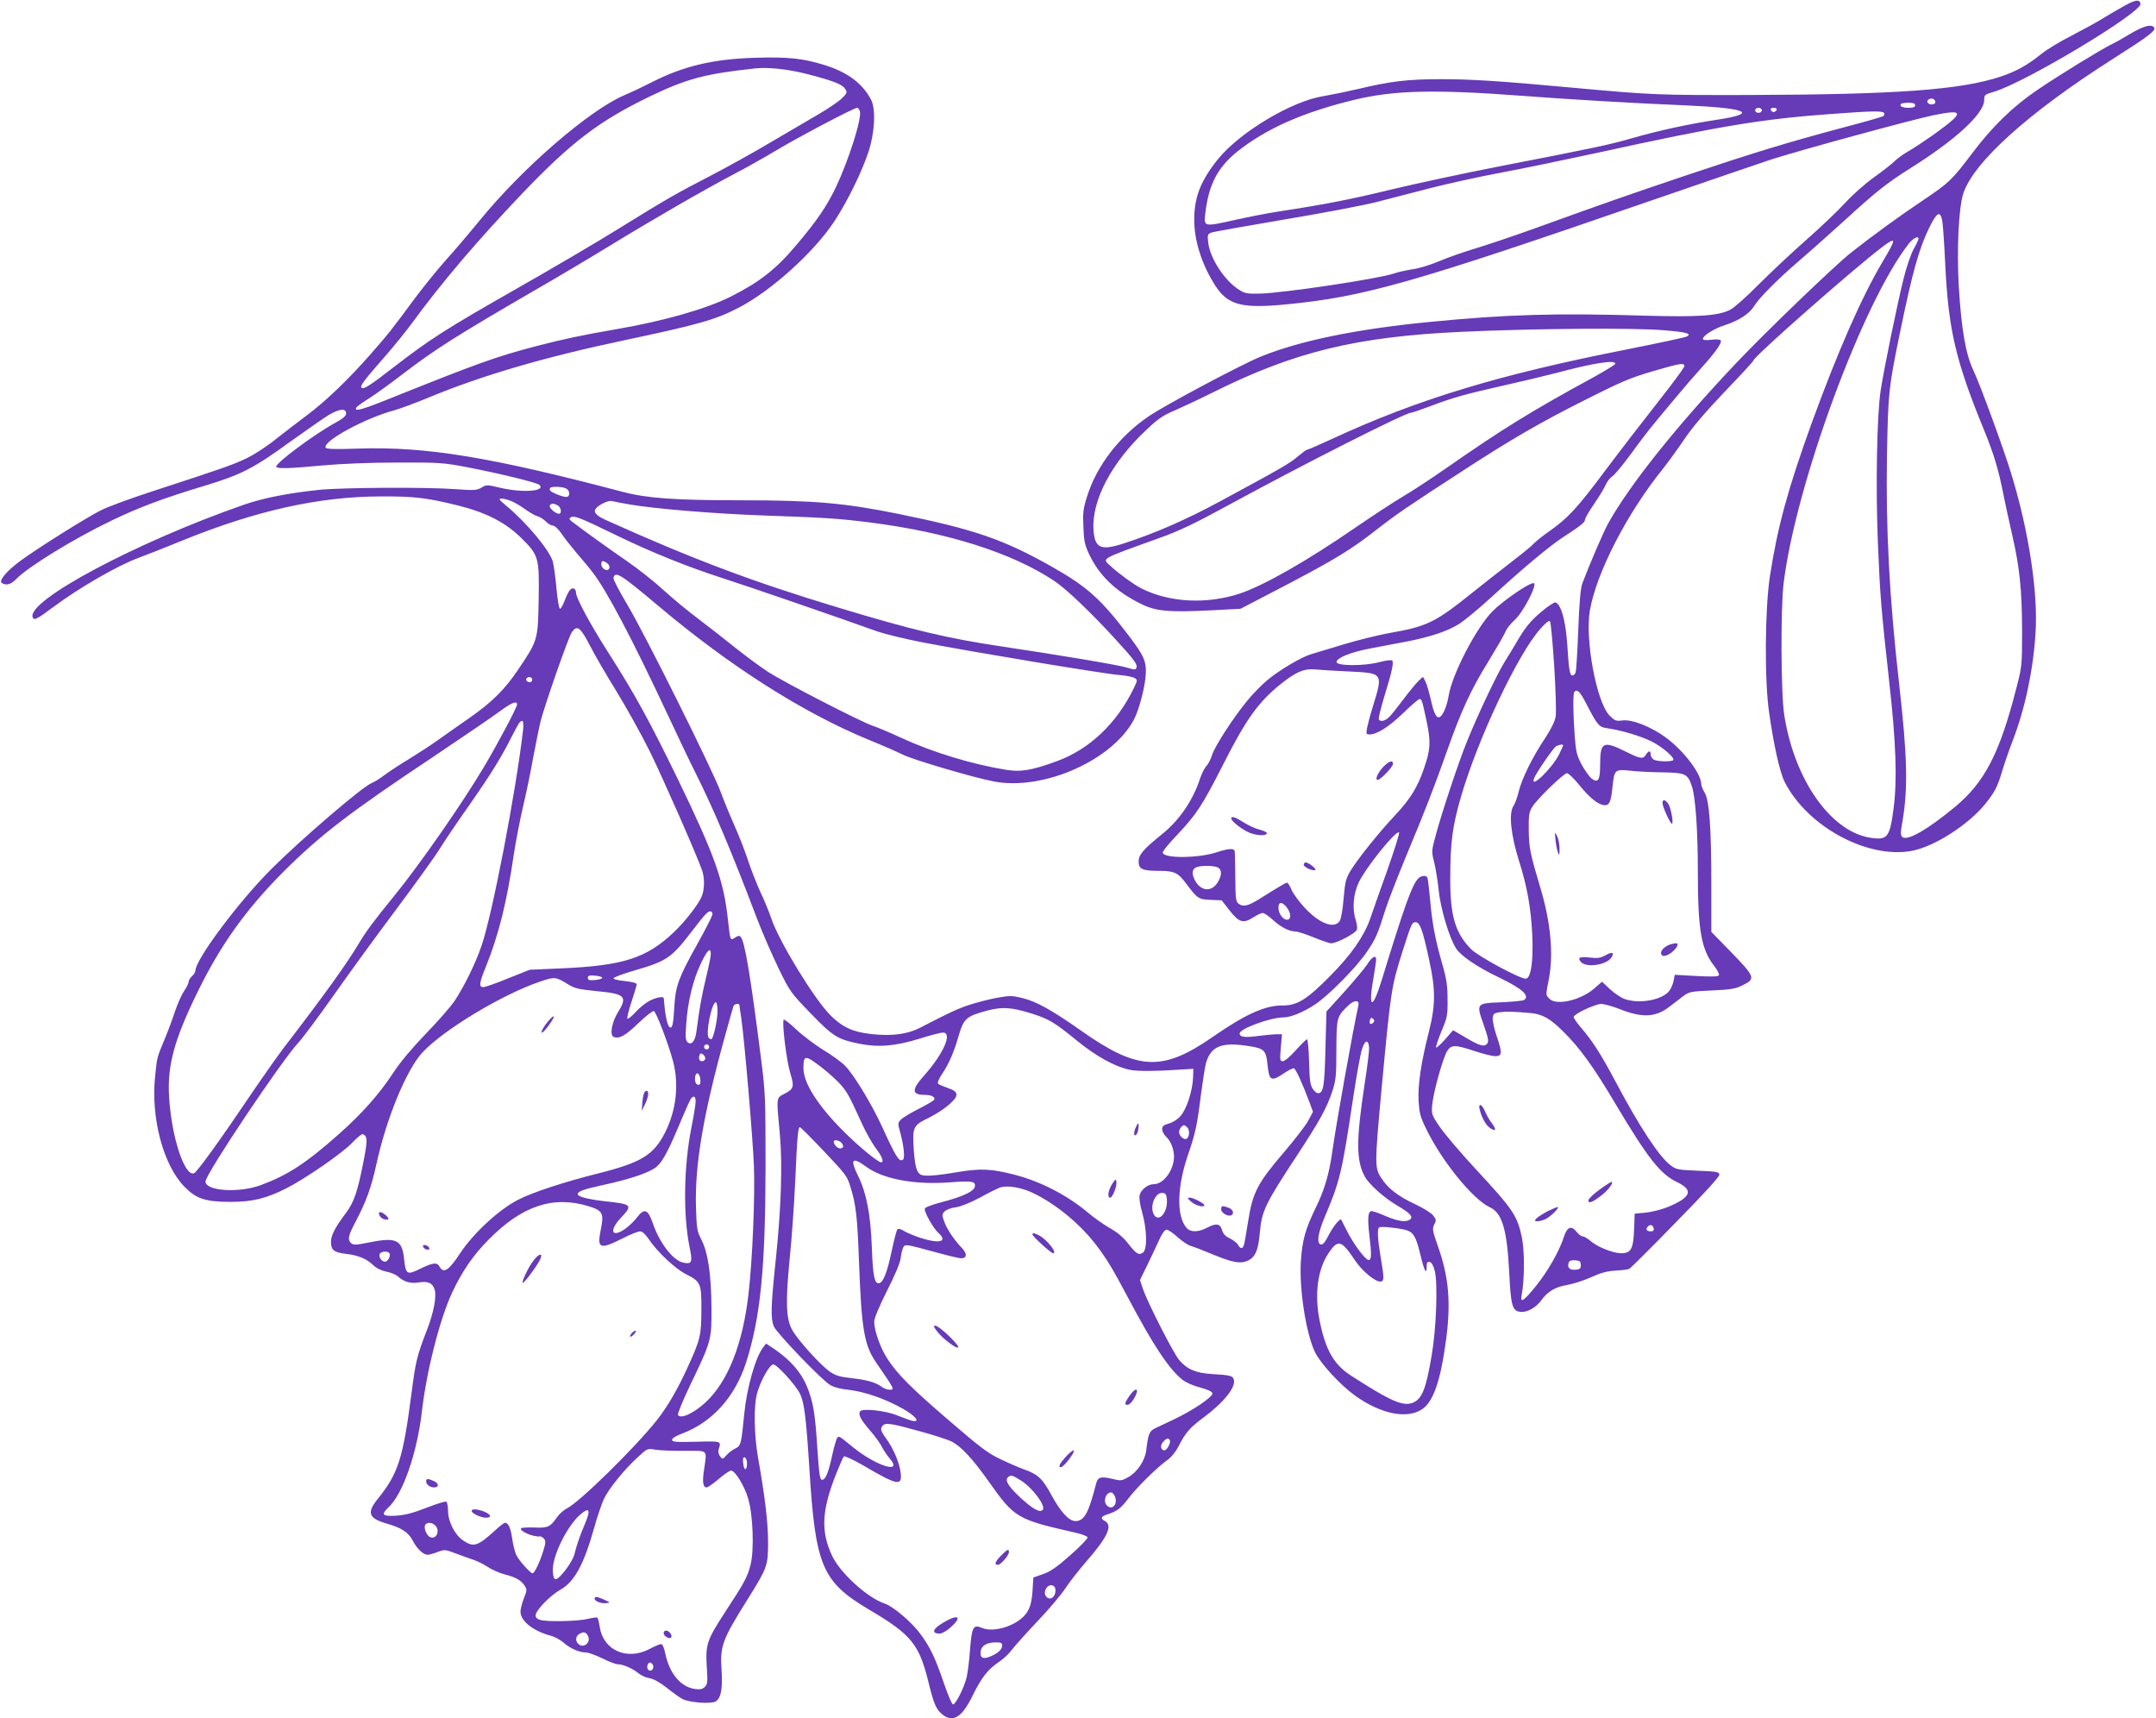 <?xml version="1.0" standalone="no"?>
<!DOCTYPE svg PUBLIC "-//W3C//DTD SVG 20010904//EN"
 "http://www.w3.org/TR/2001/REC-SVG-20010904/DTD/svg10.dtd">
<svg version="1.0" xmlns="http://www.w3.org/2000/svg"
 width="1280pt" height="1020pt" viewBox="0 0 1280 1020"
 preserveAspectRatio="xMidYMid meet">
<g transform="translate(0,1020) scale(0.1,-0.1)"
fill="#673ab7" stroke="none">
<path d="M12615 10167 c-33 -18 -89 -51 -125 -73 -36 -23 -121 -69 -188 -104
-68 -34 -152 -85 -185 -112 -82 -66 -146 -101 -237 -132 -240 -80 -618 -107
-1495 -110 -548 -1 -574 0 -1055 44 -423 39 -594 50 -773 50 -199 0 -301 -12
-497 -59 -69 -16 -158 -34 -199 -41 -189 -28 -500 -214 -631 -376 -102 -128
-140 -224 -140 -359 0 -124 45 -266 124 -389 75 -117 156 -139 422 -113 465
45 748 126 2169 617 330 114 650 223 710 243 174 56 827 234 964 263 186 38
186 18 1 -115 -54 -38 -123 -84 -152 -100 -30 -17 -65 -43 -79 -57 -13 -14
-68 -57 -121 -95 -56 -40 -129 -105 -175 -155 -43 -47 -145 -144 -228 -217
-82 -72 -208 -190 -280 -262 -74 -75 -149 -142 -173 -154 -70 -36 -193 -44
-502 -35 -531 16 -819 8 -1280 -37 -434 -42 -771 -111 -1005 -206 -117 -48
-572 -290 -666 -355 -174 -118 -308 -293 -365 -475 -23 -72 -26 -96 -22 -180
3 -84 8 -108 34 -163 60 -127 159 -222 308 -295 88 -44 164 -51 421 -38 l170
9 250 130 c313 164 405 220 558 340 120 93 179 134 522 356 277 180 446 278
710 411 216 109 271 133 404 172 167 49 191 53 191 31 0 -8 -71 -104 -157
-213 -86 -109 -227 -292 -314 -408 -164 -220 -221 -282 -330 -358 -36 -25 -76
-57 -90 -71 -13 -15 -69 -61 -124 -103 -55 -42 -164 -128 -242 -190 -224 -180
-270 -202 -499 -242 -66 -12 -186 -42 -269 -67 -82 -25 -169 -51 -192 -58 -59
-18 -184 -92 -257 -152 -35 -29 -90 -85 -123 -126 -84 -103 -193 -271 -208
-323 -8 -24 -22 -52 -33 -63 -11 -11 -27 -44 -37 -73 -42 -130 -124 -250 -227
-332 -110 -89 -138 -121 -138 -161 0 -46 22 -56 123 -56 87 0 111 -11 155 -70
71 -95 76 -99 149 -102 l66 -3 47 -60 c56 -72 82 -79 141 -41 21 14 46 26 55
26 9 0 37 -18 61 -41 47 -43 97 -69 135 -69 13 0 61 -16 108 -35 46 -19 93
-35 103 -35 33 0 145 59 152 80 4 11 1 37 -6 57 -22 67 -15 155 18 225 41 87
222 312 239 296 4 -4 -28 -106 -70 -225 -43 -120 -89 -250 -102 -289 -37 -104
-112 -212 -238 -339 -137 -139 -196 -175 -281 -174 -103 1 -220 -51 -417 -188
-298 -206 -443 -199 -779 38 -172 121 -266 174 -349 194 -63 15 -74 15 -154 1
-47 -9 -120 -28 -163 -42 -71 -24 -116 -45 -294 -137 -73 -37 -166 -49 -284
-36 -111 12 -173 40 -245 112 -96 96 -306 440 -351 575 -12 35 -40 105 -64
155 -23 51 -57 137 -75 192 -18 55 -54 147 -80 205 -26 58 -62 146 -80 195
-47 130 -453 944 -555 1114 -47 79 -85 151 -83 160 9 44 42 23 269 -168 424
-357 855 -631 1242 -791 82 -33 175 -74 207 -90 62 -31 426 -138 544 -160 292
-54 698 126 827 366 33 61 71 211 72 284 1 67 -14 99 -93 205 -172 227 -252
300 -464 420 -288 163 -460 222 -911 314 -321 65 -501 81 -935 81 -393 0 -559
12 -703 50 -785 207 -1167 270 -1569 257 -136 -5 -189 -3 -194 5 -23 36 231
175 406 222 36 10 128 44 205 76 313 130 688 240 1157 339 449 95 546 123 683
194 195 101 450 332 569 514 75 114 160 286 201 408 38 113 46 254 17 312 -50
97 -140 164 -274 206 -132 41 -217 50 -415 44 -249 -7 -427 -50 -613 -145 -47
-24 -120 -59 -163 -77 -208 -89 -603 -430 -856 -740 -63 -77 -155 -185 -204
-239 -49 -55 -127 -152 -175 -215 -153 -207 -166 -223 -273 -345 -133 -151
-266 -279 -383 -366 -50 -37 -131 -100 -181 -139 -49 -40 -126 -90 -170 -111
-81 -39 -135 -58 -555 -195 -129 -42 -269 -93 -310 -114 -83 -41 -378 -226
-481 -302 -81 -60 -128 -117 -108 -130 27 -17 54 -9 87 25 70 72 344 240 565
346 167 80 306 132 548 205 219 66 294 104 511 262 94 67 197 139 229 159 64
38 104 42 104 9 0 -14 -19 -30 -66 -56 -121 -66 -349 -235 -349 -259 0 -14 74
-12 277 7 112 10 277 17 443 17 250 1 273 -1 410 -27 198 -38 419 -92 433
-106 38 -38 -102 -48 -236 -16 -76 18 -79 18 -109 0 -28 -16 -43 -17 -152 -9
-177 13 -671 10 -811 -4 -189 -20 -333 -49 -446 -88 -640 -223 -1293 -571
-1255 -669 7 -20 26 -11 122 61 156 116 382 247 511 294 43 16 161 62 263 104
434 176 806 258 1170 259 199 1 272 -8 456 -53 169 -42 283 -100 378 -193 105
-104 108 -116 104 -368 -4 -236 -5 -241 -119 -410 -79 -119 -156 -196 -289
-289 -58 -40 -141 -99 -185 -130 -44 -32 -123 -83 -175 -115 -52 -31 -119 -75
-147 -96 -29 -22 -63 -43 -77 -48 -54 -21 -419 -334 -596 -511 -194 -194 -450
-537 -450 -603 0 -8 -9 -22 -20 -32 -11 -10 -20 -25 -20 -34 0 -8 -12 -32 -26
-53 -15 -21 -40 -77 -56 -125 -16 -49 -44 -124 -63 -168 -43 -103 -43 -103
-54 -214 -26 -248 48 -527 174 -656 70 -72 125 -90 275 -90 129 0 211 20 331
81 109 55 330 207 388 268 29 31 58 55 64 53 30 -10 30 -37 3 -173 -34 -171
-55 -231 -100 -292 -67 -89 -91 -135 -91 -175 0 -49 18 -62 91 -71 71 -8 121
-29 159 -66 20 -19 48 -33 78 -39 27 -5 58 -18 70 -29 32 -30 73 -43 117 -36
60 10 87 -1 100 -40 13 -41 -4 -135 -45 -241 -60 -155 -67 -186 -91 -369 -51
-394 -79 -483 -201 -634 -68 -84 -55 -116 57 -148 86 -25 126 -52 151 -101 25
-48 62 -83 88 -83 8 0 35 7 58 16 42 16 45 16 111 -9 37 -14 83 -30 103 -37
20 -6 58 -25 83 -41 25 -17 72 -38 104 -46 66 -17 95 -34 117 -67 14 -22 14
-28 -5 -75 -11 -29 -20 -64 -20 -78 0 -56 74 -115 178 -143 23 -6 57 -24 76
-40 40 -36 95 -60 134 -60 15 0 59 -16 98 -35 38 -19 79 -35 92 -35 31 0 88
-25 122 -53 15 -13 46 -27 67 -30 26 -5 60 -24 102 -57 35 -28 77 -58 94 -67
40 -20 166 -30 195 -14 32 17 43 76 36 183 -10 146 2 180 154 423 118 189 122
199 122 340 0 117 -19 273 -60 504 -23 132 -26 302 -6 377 20 75 75 174 97
174 22 0 133 -122 159 -175 25 -53 36 -141 55 -440 36 -584 75 -675 357 -842
247 -146 294 -203 349 -424 33 -136 47 -168 85 -198 63 -49 115 -16 178 112
53 108 90 156 157 201 27 18 62 51 78 74 17 22 85 98 152 169 67 70 141 158
164 194 24 36 78 106 121 155 130 149 162 218 114 244 -29 16 -25 27 18 41 54
18 76 34 120 92 47 63 171 185 229 227 27 18 52 50 69 82 40 80 68 113 147
171 125 93 196 183 182 228 -7 22 -24 26 -131 32 -95 6 -147 28 -194 84 -35
42 -189 344 -215 423 l-17 51 40 82 c22 45 54 112 71 150 19 43 36 67 47 67 9
0 39 -20 66 -45 28 -25 62 -48 77 -51 14 -4 67 -24 117 -45 126 -53 175 -63
218 -45 48 20 67 62 76 174 11 121 33 168 210 437 144 219 186 294 221 400 20
62 23 90 23 245 1 193 2 195 74 264 33 30 63 30 57 -1 -33 -151 -132 -702
-155 -868 -19 -137 -48 -233 -100 -338 -60 -123 -79 -191 -87 -317 -10 -165
31 -427 84 -537 33 -68 151 -196 239 -259 153 -109 307 -140 397 -80 66 44
109 167 141 404 31 225 19 378 -48 566 -32 91 -33 102 -21 127 13 24 12 30 -7
54 -11 14 -59 44 -106 66 -100 46 -164 95 -203 158 -38 58 -37 86 1 502 57
610 59 627 126 839 55 172 56 175 80 175 24 0 42 -51 79 -225 39 -176 38 -269
-3 -430 -45 -177 -65 -311 -60 -406 4 -67 10 -94 41 -157 91 -193 280 -427
382 -474 73 -33 102 -132 115 -385 10 -202 18 -231 68 -236 39 -4 92 26 123
69 36 51 83 79 150 90 35 6 100 26 144 46 61 28 96 37 148 40 38 2 75 7 81 11
7 4 131 127 275 275 176 179 261 273 259 285 -3 15 -20 18 -129 22 -119 5
-128 7 -162 33 -68 52 -185 230 -330 504 -82 154 -131 231 -201 313 -26 30
-45 58 -43 64 6 19 129 76 163 76 18 0 68 -14 111 -31 132 -52 210 -49 291 12
22 17 59 45 81 62 40 30 45 31 174 37 114 5 141 10 183 31 78 38 74 49 -65
193 l-121 124 0 279 c0 343 -12 503 -40 548 -11 18 -20 41 -20 51 -1 62 -104
197 -209 275 -87 64 -202 110 -259 102 -37 -5 -45 -2 -76 29 -77 77 -147 450
-117 624 39 224 219 574 432 839 31 39 88 117 127 175 49 73 124 161 241 284
94 98 171 181 171 186 0 21 595 545 764 673 86 65 86 53 4 -85 -124 -208 -266
-531 -423 -962 -140 -388 -201 -609 -247 -906 -30 -195 -33 -617 -5 -810 28
-196 63 -353 92 -411 134 -266 493 -460 757 -410 133 26 332 153 434 278 57
71 72 100 100 193 12 41 41 125 64 185 73 189 122 422 135 641 15 236 -40 599
-142 934 -43 144 -189 542 -227 621 -46 96 -71 241 -87 500 -12 216 -1 454 25
544 56 187 387 486 896 809 212 135 253 166 238 184 -17 20 -62 8 -143 -40
-38 -23 -87 -51 -109 -61 -61 -30 -310 -182 -439 -270 -143 -96 -271 -220
-389 -378 -120 -158 -135 -173 -288 -276 -142 -95 -303 -212 -432 -314 -97
-77 -505 -469 -680 -654 -353 -373 -628 -717 -758 -948 -29 -51 -114 -249
-156 -361 -10 -27 -18 -112 -24 -275 -5 -130 -12 -244 -16 -254 -3 -9 -12 -17
-19 -17 -15 0 -21 34 -30 180 -9 141 -36 241 -70 254 -7 2 -47 -24 -88 -59
-56 -48 -88 -86 -125 -147 -27 -46 -68 -114 -92 -152 -46 -76 -158 -312 -222
-471 -49 -121 -146 -413 -183 -549 -26 -97 -27 -100 -11 -162 9 -35 21 -110
27 -166 11 -112 63 -285 104 -349 29 -45 129 -112 257 -173 135 -65 183 -108
146 -133 -7 -4 -67 -10 -132 -13 -153 -6 -153 -6 -107 -135 27 -79 31 -98 20
-111 -17 -21 -47 -12 -132 39 l-70 41 -48 -55 c-26 -29 -50 -51 -53 -48 -3 3
11 46 31 95 35 83 38 96 37 189 0 82 -5 120 -31 210 -42 147 -61 246 -73 389
-6 65 -13 122 -16 127 -9 15 -40 10 -56 -8 -37 -43 -79 -159 -215 -602 -56
-182 -82 -171 -48 19 8 47 15 93 15 103 0 30 -24 18 -52 -27 -15 -23 -76 -96
-135 -162 l-108 -119 -6 -220 c-5 -222 -12 -265 -44 -265 -8 0 -23 12 -32 27
-14 22 -19 54 -21 160 -2 73 -8 133 -12 133 -5 0 -35 -29 -67 -65 -32 -36 -66
-65 -77 -65 -17 0 -18 6 -12 80 l7 80 -33 0 c-18 0 -67 -5 -108 -10 -80 -11
-110 -7 -110 15 0 28 183 95 259 95 43 0 117 30 187 76 81 53 249 223 311 316
52 78 62 101 108 248 15 47 70 189 122 315 119 285 168 413 245 630 83 236
142 363 243 526 47 77 93 156 102 177 8 20 33 52 54 70 50 43 139 215 115 220
-24 5 -179 -101 -245 -167 -95 -95 -239 -372 -260 -499 -10 -61 -32 -115 -52
-128 -20 -12 -36 19 -54 101 -10 44 -24 93 -32 109 l-15 28 -25 -23 c-14 -13
-53 -60 -86 -104 -33 -44 -71 -92 -85 -107 -26 -28 -56 -36 -66 -19 -4 5 12
67 33 138 44 142 56 197 47 211 -3 6 -35 2 -78 -9 -91 -24 -253 -23 -253 1 0
24 83 58 198 80 59 11 154 29 211 40 148 28 253 64 322 108 32 21 115 90 184
153 194 178 348 306 430 360 103 67 130 88 130 104 0 8 24 50 54 93 30 44 61
95 69 114 8 19 26 42 40 51 14 9 64 70 111 134 47 65 108 145 136 178 27 33
85 103 129 155 43 52 111 131 151 175 85 94 124 150 116 164 -4 6 -27 8 -56 4
-33 -4 -50 -2 -50 5 0 20 66 61 131 82 77 24 144 67 169 107 31 52 139 161
275 278 71 61 193 170 270 240 183 167 247 218 380 302 275 172 445 328 445
409 0 31 3 33 57 49 185 54 881 472 871 523 -5 27 -29 24 -93 -11z m-7821
-407 c153 -40 206 -60 223 -87 14 -21 13 -25 -18 -56 -19 -19 -79 -60 -134
-92 -55 -32 -185 -108 -290 -170 -104 -62 -262 -149 -350 -195 -208 -107 -275
-146 -540 -310 -121 -76 -400 -240 -620 -365 -425 -242 -511 -298 -724 -462
-147 -114 -186 -139 -196 -123 -7 12 19 45 151 196 47 54 114 137 148 183 179
245 387 489 658 774 289 302 454 428 751 572 221 107 333 137 632 169 79 8
196 -5 309 -34z m4246 -129 c270 -21 685 -45 955 -56 376 -16 451 -47 204 -85
-172 -26 -348 -64 -508 -110 -143 -41 -216 -56 -801 -170 -201 -39 -484 -100
-630 -135 -247 -60 -391 -88 -665 -130 -60 -9 -181 -32 -269 -52 -180 -40
-180 -40 -170 42 20 169 72 269 187 363 171 137 391 235 696 309 240 58 477
63 1001 24z m2450 -37 c0 -17 -36 -19 -46 -3 -8 14 14 29 33 22 7 -3 13 -11
13 -19z m-120 -19 c0 -11 -11 -15 -39 -15 -38 0 -57 10 -44 24 3 3 24 6 45 6
27 0 38 -4 38 -15z m-6265 -35 c13 -42 -66 -291 -144 -455 -54 -111 -110 -194
-229 -335 -123 -147 -220 -223 -392 -310 -146 -74 -403 -147 -685 -195 -196
-34 -311 -58 -472 -100 -240 -63 -343 -100 -896 -322 -146 -58 -187 -68 -171
-42 3 6 38 31 78 56 39 25 125 87 191 138 200 153 324 231 780 496 127 73 328
192 447 265 266 163 570 338 743 429 72 37 186 102 255 143 126 76 460 252
479 252 5 0 12 -9 16 -20z m5355 5 c0 -8 -9 -15 -20 -15 -11 0 -20 7 -20 15 0
8 9 15 20 15 11 0 20 -7 20 -15z m88 3 c-3 -7 -11 -13 -18 -13 -7 0 -15 6 -17
13 -3 7 4 12 17 12 13 0 20 -5 18 -12z m638 -19 c3 -6 1 -15 -6 -19 -6 -4
-118 -36 -248 -70 -318 -85 -522 -147 -927 -283 -341 -115 -448 -152 -888
-311 -130 -47 -291 -101 -358 -121 -66 -20 -162 -53 -213 -75 -52 -22 -123
-44 -162 -49 -38 -6 -88 -17 -110 -25 -89 -31 -656 -116 -794 -119 -73 -2 -90
1 -121 21 -87 53 -175 187 -186 282 -5 45 -4 50 18 59 13 5 206 39 429 77 223
37 470 84 550 104 80 21 224 58 321 83 97 25 286 67 420 92 134 25 388 78 564
116 735 161 986 203 1405 233 241 18 297 18 306 5z m345 -640 c4 -19 12 -137
18 -264 19 -384 62 -569 231 -980 58 -143 86 -235 115 -385 9 -47 32 -150 50
-230 46 -199 59 -329 60 -575 0 -206 -1 -212 -34 -340 -99 -387 -188 -559
-364 -705 -164 -136 -286 -206 -314 -178 -10 11 -10 28 2 93 33 196 29 383
-20 815 -58 511 -80 925 -72 1365 7 365 9 391 78 725 73 356 113 498 176 625
44 87 62 95 74 34z m-141 -107 c0 -5 -13 -33 -30 -63 -16 -30 -43 -109 -59
-175 -38 -153 -115 -528 -136 -664 -22 -147 -30 -576 -16 -905 13 -315 19
-388 68 -830 40 -360 47 -574 25 -745 -22 -168 -36 -187 -127 -175 -239 29
-461 339 -522 730 -20 125 -22 630 -4 780 71 587 470 1670 743 2018 27 34 58
49 58 29z m-1506 -543 c131 -11 162 -20 130 -37 -10 -5 -172 -40 -359 -77
-751 -148 -1238 -295 -1743 -529 -78 -36 -147 -66 -152 -66 -5 0 -29 -18 -54
-39 -48 -42 -105 -74 -460 -266 -204 -110 -383 -189 -574 -251 -138 -45 -174
-29 -180 85 -10 173 110 399 314 589 69 66 100 87 172 117 48 21 148 68 222
105 483 241 850 331 1475 360 428 20 1036 25 1209 9z m-294 -198 c0 -6 -60
-42 -132 -82 -364 -198 -545 -310 -873 -539 -88 -61 -203 -137 -255 -167 -52
-31 -178 -113 -280 -183 -293 -202 -547 -346 -690 -394 -199 -65 -419 -53
-586 32 -44 23 -125 81 -180 131 -52 48 -71 37 289 167 113 40 208 85 395 187
466 254 1065 557 1100 557 7 0 59 18 117 40 132 50 204 70 430 121 99 22 241
56 315 75 220 59 350 79 350 55z m-6229 -741 c25 -14 25 -50 0 -50 -22 0 -87
26 -95 38 -3 5 -3 12 1 16 10 10 72 7 94 -4z m-325 -75 c20 -8 57 -30 83 -49
26 -19 58 -37 73 -41 14 -4 36 -18 49 -31 12 -13 31 -24 41 -24 11 0 32 -20
51 -47 17 -26 59 -79 92 -118 33 -38 75 -88 92 -111 84 -107 238 -400 448
-849 59 -126 133 -282 165 -345 110 -220 211 -460 365 -865 31 -82 89 -214
127 -293 68 -140 74 -147 190 -267 133 -138 161 -155 288 -181 115 -23 214
-15 360 30 63 20 125 36 138 36 58 0 5 -123 -109 -252 -79 -88 -78 -118 4
-118 38 0 62 -14 53 -29 -4 -6 -47 -31 -94 -55 -48 -24 -95 -53 -105 -64 -17
-18 -17 -24 -3 -73 22 -80 30 -156 16 -164 -22 -14 -39 12 -124 198 -62 135
-171 314 -221 362 -22 22 -80 64 -129 93 -48 30 -119 83 -157 119 -38 36 -72
63 -76 59 -12 -12 16 -240 38 -314 26 -85 23 -96 -37 -127 -46 -24 -45 -18
-24 -240 16 -181 8 -436 -25 -750 -29 -276 -30 -342 -11 -389 16 -39 281 -315
333 -347 22 -14 63 -25 113 -30 95 -11 218 -54 320 -112 78 -44 108 -84 53
-71 -15 4 -55 19 -88 32 -68 28 -207 43 -219 23 -12 -19 4 -49 60 -114 30 -34
61 -78 70 -97 10 -19 30 -50 46 -68 82 -95 -77 -47 -216 65 -85 69 -84 69 -95
58 -5 -6 -19 -52 -30 -103 -23 -107 -40 -147 -61 -147 -12 0 -17 33 -27 180
-14 221 -25 282 -63 376 -34 82 -96 153 -188 217 l-54 36 -18 -24 c-45 -58
-96 -239 -111 -390 -18 -182 -20 -193 -53 -209 -16 -7 -40 -25 -53 -40 -23
-25 -23 -26 -38 -7 -9 12 -12 28 -9 40 17 52 19 51 -133 47 -122 -3 -143 -1
-143 11 0 10 23 24 61 38 177 67 312 216 378 420 86 269 115 559 116 1165 0
413 -1 439 -28 650 -61 480 -95 684 -119 712 -8 10 -15 9 -34 -3 -29 -20 -28
-22 -43 111 -24 225 -79 380 -295 826 -170 349 -253 502 -414 754 -105 164
-192 325 -192 355 0 25 -19 36 -35 19 -8 -8 -22 -36 -32 -63 -10 -26 -22 -49
-28 -50 -6 0 -15 51 -21 119 -6 66 -16 138 -22 161 -19 67 -155 231 -277 332
-43 36 -47 42 -27 42 12 0 39 -7 58 -15z m704 -20 c144 -25 502 -55 790 -65
368 -13 448 -18 630 -41 461 -58 847 -180 1098 -347 69 -45 220 -189 359 -341
118 -129 137 -155 130 -175 -5 -13 -12 -13 -53 0 -52 16 -396 74 -759 128
-313 47 -522 97 -955 228 -514 155 -866 288 -1388 523 -56 26 -73 48 -51 70
25 25 74 46 94 40 11 -3 58 -12 105 -20z m-429 -5 c21 -12 26 -50 7 -50 -22 1
-61 37 -54 49 9 14 22 14 47 1z m349 -178 c207 -101 427 -189 635 -256 127
-40 704 -239 915 -315 47 -16 171 -46 275 -66 310 -59 1074 -186 1158 -192 42
-3 85 -12 95 -19 16 -11 15 -15 -7 -60 -101 -209 -264 -363 -457 -433 -150
-55 -213 -65 -301 -51 -204 33 -436 104 -623 190 -69 32 -143 63 -165 70 -63
19 -533 261 -626 322 -46 30 -131 93 -189 139 -58 47 -157 124 -220 172 -63
47 -159 126 -212 175 -53 49 -152 127 -219 173 -103 71 -244 172 -324 233 -16
13 -18 17 -6 25 19 12 51 0 271 -107z m-55 -166 c11 -8 16 -19 12 -30 -9 -23
-47 -3 -47 24 0 23 9 25 35 6z m5622 -608 c9 -140 13 -275 9 -300 -5 -31 -25
-72 -62 -129 -76 -113 -141 -246 -158 -320 -8 -33 -22 -72 -32 -86 -27 -43
-14 -171 34 -323 49 -155 71 -278 79 -441 7 -155 -8 -259 -39 -259 -37 0 -280
132 -323 174 -95 96 -125 197 -125 416 0 219 13 315 64 491 100 344 339 850
472 997 29 33 50 50 56 44 5 -5 16 -124 25 -264z m-5727 124 c27 -54 100 -179
161 -278 60 -98 150 -260 199 -359 80 -164 281 -621 309 -704 15 -46 14 -112
-3 -153 -21 -49 -95 -144 -163 -210 -165 -157 -302 -201 -675 -217 l-183 -8
-128 -51 c-70 -29 -136 -52 -147 -52 -28 0 -26 22 15 122 75 187 124 381 165
663 12 77 36 205 55 285 19 80 46 210 60 290 15 80 35 179 45 220 26 100 163
493 184 525 31 47 51 33 106 -73z m4504 -158 c209 -10 208 -8 147 -207 -16
-51 -31 -109 -35 -129 -6 -35 -5 -38 15 -38 44 0 115 45 200 127 47 46 91 83
97 83 13 0 15 -7 43 -138 24 -118 22 -161 -16 -271 -38 -113 -82 -184 -169
-277 -99 -105 -223 -260 -267 -332 -29 -48 -33 -65 -42 -165 -5 -65 -15 -122
-23 -134 -32 -50 -121 -16 -208 78 -33 35 -68 83 -78 106 -10 24 -22 43 -27
43 -7 0 -50 -25 -166 -98 -64 -40 -95 -47 -120 -28 -18 13 -20 27 -21 153 -1
76 -2 146 -3 156 -1 23 -33 22 -112 -4 -108 -34 -305 -36 -316 -2 -3 7 36 55
85 106 116 123 148 172 272 415 138 273 210 374 346 483 88 70 137 91 199 85
28 -3 117 -8 199 -12z m-4844 -49 c0 -8 -6 -15 -14 -15 -17 0 -28 14 -19 24
12 12 33 6 33 -9z m6260 -147 c66 -127 73 -135 127 -142 80 -12 192 -45 257
-77 63 -31 139 -96 130 -111 -7 -11 -92 -10 -115 2 -10 6 -19 20 -19 30 0 26
-12 25 -28 0 -17 -28 -33 -26 -124 20 -130 64 -148 55 -148 -78 0 -94 -12
-114 -52 -83 -13 11 -39 48 -58 82 -28 53 -34 76 -41 168 -10 132 -11 256 -2
264 17 18 34 1 73 -75z m-6350 0 c0 -16 -113 -230 -195 -368 -128 -216 -382
-581 -531 -764 -128 -157 -172 -217 -216 -291 -72 -120 -198 -296 -443 -615
-35 -46 -119 -165 -187 -265 -192 -285 -328 -473 -346 -480 -56 -21 -133 212
-148 451 -12 187 30 342 171 629 136 278 287 488 509 711 218 217 392 351 885
679 185 124 365 247 401 274 64 48 100 63 100 39z m35 -155 c-42 -362 -179
-1078 -245 -1274 -34 -103 -106 -249 -163 -334 -23 -33 -98 -119 -168 -191
-81 -84 -152 -168 -193 -231 -84 -128 -187 -244 -321 -363 -197 -175 -306
-246 -465 -305 -131 -49 -330 -36 -330 21 0 43 454 721 553 826 24 26 120 154
212 285 92 131 259 360 370 508 111 149 226 308 255 355 29 47 108 164 176
260 129 185 191 285 250 403 20 40 41 78 46 85 22 26 29 11 23 -45z m6175 -88
c0 -3 -11 -27 -24 -54 -43 -84 -172 -209 -149 -143 11 31 114 181 131 191 19
11 42 14 42 6z m588 -160 c141 -3 151 -8 177 -84 21 -65 35 -258 35 -509 0
-342 20 -458 96 -555 20 -25 33 -51 29 -57 -5 -8 -45 -9 -135 -4 l-127 7 -7
-36 c-4 -19 -15 -46 -26 -60 -43 -54 -176 -78 -264 -48 -22 8 -61 34 -88 59
l-47 44 -47 -41 c-79 -69 -223 -102 -264 -61 -24 24 -24 18 -4 121 28 147 10
337 -52 542 -60 201 -66 231 -68 337 -1 92 2 109 21 140 29 47 187 200 206
200 9 0 43 -33 76 -74 63 -77 113 -116 150 -116 27 0 36 24 45 115 10 95 15
99 101 90 38 -5 125 -9 193 -10z m-2637 -565 c24 -14 24 -46 -1 -87 -34 -57
-94 -56 -130 1 -25 41 -26 72 -2 85 22 14 108 14 133 1z m408 -236 c27 -35 28
-74 2 -74 -25 0 -51 37 -51 72 0 36 22 36 49 2z m-3409 -41 c0 -9 -41 -90 -92
-181 -109 -195 -127 -246 -134 -361 -6 -102 -11 -131 -23 -131 -17 0 -32 63
-40 173 -2 14 -42 7 -84 -14 -23 -12 -61 -42 -84 -68 -23 -25 -45 -42 -48 -39
-4 4 7 49 24 100 17 51 31 98 31 105 0 7 -27 14 -70 19 -43 4 -69 11 -67 17 2
6 59 27 128 47 184 53 215 74 327 219 86 112 103 131 119 131 7 0 13 -7 13
-17z m-10 -237 c0 -14 -13 -78 -29 -143 -26 -109 -40 -187 -56 -315 -7 -57
-29 -85 -52 -66 -13 11 -15 29 -9 108 9 134 40 261 86 358 39 83 60 102 60 58z
m-645 -141 c0 -5 -19 -11 -42 -13 -34 -3 -43 0 -43 13 0 13 9 16 43 13 23 -2
42 -7 42 -13z m-205 -37 c42 -26 63 -31 173 -42 169 -16 184 -31 126 -125 -37
-60 -51 -137 -25 -147 33 -13 71 9 147 83 43 41 84 73 91 71 14 -6 86 -194
114 -299 36 -136 19 -291 -47 -421 -68 -135 -140 -179 -397 -244 -200 -50
-389 -112 -473 -155 -114 -57 -269 -200 -347 -319 -67 -102 -99 -123 -122 -80
-15 28 -39 25 -115 -12 -79 -39 -86 -35 -96 58 -12 116 -47 131 -214 97 -69
-14 -86 -15 -99 -4 -24 20 -20 43 25 128 63 119 94 206 124 343 59 272 179
561 273 662 127 136 476 346 702 422 83 28 91 27 160 -16z m890 -160 c0 -50
-22 -153 -35 -166 -3 -3 -11 0 -17 6 -21 21 17 212 42 212 5 0 10 -23 10 -52z
m130 35 c0 -5 5 -39 11 -78 19 -132 69 -718 75 -879 7 -177 -9 -561 -32 -756
-34 -300 -123 -524 -257 -647 -70 -64 -146 -99 -162 -73 -4 6 29 86 73 178
126 262 127 267 126 462 -2 198 -21 325 -60 401 -26 50 -28 65 -32 191 -8 254
44 557 178 1038 22 80 42 151 45 158 5 13 35 17 35 5z m1732 -49 c105 -33 138
-53 268 -159 116 -95 228 -157 317 -176 52 -10 151 -9 348 4 l30 2 -2 -55 c-4
-79 -38 -184 -74 -225 -18 -21 -47 -39 -70 -45 -31 -9 -39 -15 -39 -34 0 -13
10 -31 21 -42 29 -26 49 -75 49 -121 -1 -80 -62 -163 -120 -163 -35 0 -76 -32
-84 -65 -4 -16 2 -58 15 -103 29 -102 31 -218 5 -238 -25 -18 -41 -8 -91 57
-27 34 -62 64 -107 89 -36 21 -95 62 -130 92 -120 101 -275 182 -430 223 -143
37 -204 40 -348 16 -130 -22 -197 -26 -216 -13 -23 15 -32 50 -39 147 -9 134
-4 144 87 188 41 20 95 55 121 78 62 54 61 78 -6 100 -26 9 -52 20 -57 25 -6
6 3 29 25 61 38 57 68 125 95 219 32 109 44 120 173 155 87 23 143 19 259 -17z
m2965 2 c71 -7 116 -32 195 -111 95 -93 181 -212 304 -420 199 -334 270 -424
371 -473 100 -48 83 -91 -59 -149 -35 -14 -92 -28 -128 -32 l-65 -6 -3 -80
c-4 -129 -17 -155 -77 -155 -48 0 -140 37 -180 71 -18 16 -40 29 -48 29 -9 0
-24 11 -35 25 -33 42 -57 33 -77 -27 -27 -85 -95 -204 -165 -291 -75 -93 -96
-106 -86 -56 17 89 18 257 2 339 -28 134 -50 167 -278 413 -88 95 -182 206
-210 247 -49 72 -50 77 -45 131 6 73 63 277 88 318 24 40 48 40 164 1 49 -16
104 -30 122 -30 42 0 43 18 8 121 -14 41 -24 88 -23 104 3 27 7 31 43 36 39 5
79 4 182 -5z m-935 -58 c-15 -15 -26 -4 -18 18 5 13 9 15 18 6 9 -9 9 -15 0
-24z m-24 -144 c2 -16 -10 -117 -27 -224 -49 -324 -50 -445 -1 -540 25 -49
116 -131 202 -181 72 -42 91 -65 67 -80 -25 -16 -69 -9 -141 21 -38 17 -76 30
-84 30 -22 0 -26 -38 -15 -135 15 -126 14 -155 -4 -155 -19 0 -91 97 -130 176
-17 32 -31 61 -32 63 -7 11 -48 -40 -75 -92 -21 -42 -34 -57 -46 -55 -27 6
-18 67 24 166 89 210 101 260 168 707 19 127 42 254 51 283 17 57 38 65 43 16z
m-3918 1 c0 -8 -7 -15 -15 -15 -8 0 -15 7 -15 15 0 8 7 15 15 15 8 0 15 -7 15
-15z m3210 4 c85 -14 97 -25 105 -109 10 -95 21 -102 91 -56 30 21 60 36 66
34 11 -4 51 -91 92 -201 l21 -57 -28 -53 c-15 -28 -82 -115 -148 -192 -153
-179 -182 -234 -209 -406 -11 -70 -22 -134 -26 -143 -8 -22 -21 -20 -34 4 -6
11 -28 28 -48 38 -26 12 -40 26 -47 50 -11 39 -36 42 -92 12 -48 -25 -95 -26
-117 -1 -63 69 -59 245 9 441 41 118 53 174 74 345 12 88 25 175 31 194 29
102 95 127 260 100z m-3234 -78 c-11 -18 -36 -13 -36 7 0 10 3 22 7 26 10 10
37 -20 29 -33z m691 -47 c40 -31 91 -77 113 -102 39 -44 50 -63 129 -236 23
-50 59 -114 81 -143 38 -50 50 -83 31 -83 -18 0 -128 90 -214 175 -158 156
-247 294 -247 383 0 80 9 81 107 6z m-719 -72 c2 -23 -1 -32 -12 -32 -16 0
-24 25 -18 53 7 28 27 14 30 -21z m-28 -131 c0 -16 -11 -85 -25 -154 -46 -232
-50 -519 -11 -711 19 -90 14 -102 -36 -92 -61 11 -143 117 -183 236 -28 81
-50 89 -92 34 -15 -21 -46 -50 -67 -66 -83 -60 -104 -17 -31 61 73 78 70 82
-96 100 -97 11 -159 27 -159 41 0 17 31 29 150 55 171 37 285 77 322 112 35
33 68 95 138 263 29 69 57 131 62 138 17 20 28 14 28 -17z m2918 -153 c15 -15
15 -51 0 -66 -14 -14 -48 12 -48 38 0 16 18 40 30 40 3 0 11 -5 18 -12z
m-2154 -145 c126 -133 137 -147 155 -209 33 -106 41 -174 51 -449 15 -399 31
-490 101 -593 114 -166 112 -162 78 -162 -11 0 -33 8 -47 19 -38 26 -85 39
-180 50 -65 7 -91 15 -124 37 -57 40 -192 189 -225 249 -37 68 -40 164 -14
430 12 116 26 318 32 450 12 273 17 327 29 323 5 -2 70 -67 144 -145z m106 47
c9 -16 8 -22 -6 -27 -16 -6 -44 19 -44 39 0 17 40 7 50 -12z m142 -136 c100
-74 288 -109 498 -93 132 10 152 6 148 -24 -4 -29 -71 -61 -195 -93 -68 -18
-103 -32 -103 -41 0 -25 51 -115 82 -143 56 -51 8 -65 -103 -30 -35 11 -79 29
-98 40 -20 13 -37 18 -43 12 -5 -5 -20 -62 -34 -128 -27 -129 -50 -187 -75
-192 -27 -5 -37 44 -43 213 -7 195 -32 323 -81 423 -50 101 -37 117 47 56z
m984 -153 c139 -65 286 -186 385 -316 62 -83 95 -137 184 -305 153 -289 245
-427 325 -491 20 -16 65 -36 105 -46 47 -13 71 -24 73 -35 4 -20 -119 -103
-228 -154 -41 -20 -91 -43 -110 -52 -37 -18 -43 -33 -55 -133 -8 -61 -53 -128
-106 -158 -39 -22 -45 -23 -93 -11 -71 17 -89 12 -99 -30 -44 -172 -70 -220
-122 -220 -39 0 -89 55 -143 155 -52 96 -79 122 -160 151 -26 9 -87 35 -137
59 -78 36 -120 68 -305 227 -233 200 -312 280 -372 372 -41 63 -78 167 -78
220 0 19 28 87 75 181 47 92 79 167 82 195 3 25 10 53 15 64 12 21 13 21 193
-28 72 -20 140 -36 151 -36 36 0 37 28 3 63 -45 47 -88 111 -104 157 -13 37
-13 42 4 59 10 10 40 21 66 24 29 4 86 27 144 58 52 29 106 55 120 60 42 13
121 0 187 -30z m802 -46 c4 -70 -44 -130 -74 -91 -33 46 2 141 50 134 17 -2
22 -11 24 -43z m-3433 -36 c84 -26 92 -42 71 -143 -22 -110 -5 -116 136 -45
43 22 87 39 98 39 13 0 32 -17 52 -47 52 -77 158 -176 222 -208 86 -43 91 -55
90 -210 0 -149 -6 -176 -76 -330 -61 -136 -124 -245 -189 -327 -133 -167 -462
-489 -534 -523 -18 -9 -46 -34 -61 -56 -37 -54 -53 -61 -134 -57 -38 1 -72 -1
-76 -4 -15 -16 72 -54 112 -49 6 1 17 -6 24 -14 11 -13 10 -26 -5 -73 -20 -66
-52 -132 -63 -132 -13 0 -79 73 -96 107 -9 17 -20 62 -25 98 -9 64 -23 95 -43
95 -5 0 -30 -19 -56 -43 -106 -97 -130 -105 -194 -61 -49 34 -88 112 -88 175
0 26 -5 51 -10 54 -6 4 -59 -13 -118 -36 -79 -31 -126 -43 -179 -47 -83 -5
-93 6 -47 49 85 78 170 321 199 571 28 243 107 550 180 706 60 127 124 220
214 311 199 203 385 265 596 200z m6323 -132 c2 -11 -3 -17 -16 -17 -26 0 -34
11 -20 27 14 17 32 12 36 -10z m-1475 -8 c48 -13 63 -37 89 -145 23 -97 38
-126 38 -75 0 26 4 32 18 29 11 -2 22 -20 30 -53 19 -70 9 -345 -18 -500 -33
-196 -56 -256 -107 -280 -59 -28 -131 3 -373 159 -100 65 -150 151 -184 319
-34 162 -14 312 53 410 55 81 75 75 154 -43 44 -67 126 -134 156 -128 19 4 19
23 -3 150 -17 103 -20 160 -9 171 7 8 102 -1 156 -14z m-6030 -141 c6 -18 -11
-48 -27 -48 -20 0 -39 27 -32 45 7 18 52 20 59 3z m7072 -68 c0 -21 -5 -26
-33 -28 -34 -3 -50 14 -38 44 4 10 16 14 38 12 28 -2 33 -7 33 -28z m-3916
-989 c76 -21 156 -47 177 -57 56 -26 127 -102 224 -239 154 -218 166 -225 524
-306 33 -8 61 -19 63 -26 2 -6 -43 -53 -102 -105 -80 -71 -119 -98 -163 -113
l-57 -20 -5 -80 c-6 -90 -24 -131 -73 -169 -66 -51 -169 -74 -225 -51 -54 23
-62 9 -73 -128 -4 -63 -14 -137 -20 -164 -16 -65 -67 -165 -82 -161 -7 3 -30
59 -53 125 -50 147 -81 214 -139 292 -52 71 -164 166 -214 182 -100 33 -261
179 -310 281 -69 145 -63 269 21 483 22 55 43 104 48 109 4 4 55 -19 112 -52
208 -122 235 -127 225 -44 -7 58 -43 143 -86 202 -34 47 -37 60 -18 79 16 16
54 10 226 -38z m1476 -50 c8 -14 -16 -61 -32 -61 -22 0 -27 29 -8 50 20 22 31
25 40 11z m-2882 -64 c146 0 134 11 117 -111 -11 -74 -7 -106 15 -106 7 0 40
22 72 50 32 27 65 50 73 50 24 0 81 -93 102 -167 29 -98 36 -306 14 -393 -19
-73 -35 -103 -154 -285 -105 -161 -114 -188 -106 -320 6 -89 5 -103 -11 -119
-14 -14 -28 -17 -58 -13 -86 12 -152 91 -177 210 -7 35 -17 57 -25 57 -7 0
-39 -13 -70 -30 -132 -69 -272 -8 -294 129 -4 28 -11 54 -14 57 -3 4 -30 0
-59 -7 -59 -14 -237 -18 -280 -6 -19 5 -28 14 -28 28 0 28 85 116 146 151 84
47 139 147 201 366 19 70 47 150 60 177 32 63 117 168 196 241 60 56 61 56
106 48 25 -4 103 -8 174 -7z m372 -75 c0 -46 -19 -44 -23 2 -3 28 0 37 10 34
7 -3 13 -19 13 -36z m1626 -101 c70 -44 151 -153 129 -175 -17 -17 -55 4 -123
65 -76 69 -103 109 -84 128 17 17 28 14 78 -18z m559 -97 c17 -45 -18 -82 -48
-52 -25 25 -8 78 25 78 8 0 18 -12 23 -26z m-3145 -155 c-32 -75 -50 -127 -65
-187 -12 -46 -88 -147 -111 -147 -10 0 -15 14 -17 47 -5 84 79 260 159 333 57
51 68 35 34 -46z m-891 -15 c30 -30 8 -84 -29 -70 -20 7 -39 50 -32 70 8 21
41 20 61 0z m3681 -374 c3 -10 1 -28 -5 -40 -23 -42 -72 -9 -52 35 14 30 48
33 57 5z m-2775 -280 c22 -40 -26 -80 -58 -48 -17 17 -15 45 6 57 26 16 40 13
52 -9z m2460 -58 c0 -24 -25 -47 -71 -66 -43 -18 -62 -8 -57 30 4 34 36 54 91
54 29 0 37 -4 37 -18z m-2073 -118 c8 -21 -13 -42 -28 -27 -13 13 -5 43 11 43
6 0 13 -7 17 -16z"/>
<path d="M8213 5648 c-33 -35 -52 -78 -34 -78 17 0 91 78 91 95 0 25 -24 17
-57 -17z"/>
<path d="M7310 5341 c0 -17 68 -69 112 -86 46 -17 98 -18 99 -1 0 6 -20 15
-44 21 -25 6 -67 26 -94 43 -50 32 -73 39 -73 23z"/>
<path d="M7740 5066 c0 -15 59 -40 69 -30 7 7 -40 43 -56 44 -7 0 -13 -6 -13
-14z"/>
<path d="M9870 5433 c0 -22 46 -123 56 -123 11 0 -5 92 -21 117 -18 27 -35 30
-35 6z"/>
<path d="M9235 5212 c3 -29 10 -62 15 -75 7 -18 9 -14 9 23 0 25 -6 59 -14 75
-15 30 -15 29 -10 -23z"/>
<path d="M9901 4587 c-33 -17 -49 -43 -34 -58 19 -19 93 34 93 67 0 8 -36 3
-59 -9z"/>
<path d="M9530 4528 c-28 -15 -46 -18 -87 -13 -64 8 -81 0 -57 -26 33 -37 158
-17 183 30 16 28 2 32 -39 9z"/>
<path d="M3263 4147 c-32 -35 -56 -77 -45 -77 12 0 76 89 70 96 -3 2 -14 -6
-25 -19z"/>
<path d="M3831 3721 c-8 -5 -15 -31 -17 -62 l-4 -54 21 43 c23 48 23 87 0 73z"/>
<path d="M2250 2997 c0 -19 21 -37 43 -37 16 0 17 2 7 16 -21 24 -50 37 -50
21z"/>
<path d="M2512 2798 c3 -7 13 -15 22 -16 12 -3 17 1 14 10 -3 7 -13 15 -22 16
-12 3 -17 -1 -14 -10z"/>
<path d="M6740 3500 c-13 -32 -5 -55 10 -30 9 15 14 60 6 60 -2 0 -9 -14 -16
-30z"/>
<path d="M6602 3170 c-23 -37 -29 -80 -11 -80 14 0 41 67 37 94 -3 19 -6 17
-26 -14z"/>
<path d="M8785 3613 c12 -49 37 -94 62 -110 34 -23 39 -9 10 29 -14 18 -32 50
-41 71 -18 44 -42 51 -31 10z"/>
<path d="M9498 3139 c-38 -27 -68 -57 -68 -65 0 -21 22 -13 77 29 39 30 72 72
62 81 -2 2 -34 -18 -71 -45z"/>
<path d="M9189 3010 c-30 -16 -61 -36 -68 -44 -12 -14 -10 -16 8 -16 12 0 34
6 49 14 29 15 78 63 71 70 -2 2 -29 -9 -60 -24z"/>
<path d="M7073 3065 c24 -22 77 -35 77 -20 0 11 -66 45 -85 45 -18 -1 -17 -3
8 -25z"/>
<path d="M7250 3020 c0 -21 43 -45 61 -34 18 10 9 35 -17 44 -37 14 -44 13
-44 -10z"/>
<path d="M6130 2871 c0 -11 110 -111 122 -111 28 0 -36 81 -83 106 -33 16 -39
17 -39 5z"/>
<path d="M5562 2298 c34 -45 122 -111 127 -96 5 15 -114 128 -136 128 -12 0
-11 -6 9 -32z"/>
<path d="M6705 1913 c-29 -43 -31 -53 -10 -53 8 0 24 15 35 33 39 63 17 80
-25 20z"/>
<path d="M6326 1550 c-35 -39 -45 -60 -28 -60 11 0 44 36 67 73 26 40 3 33
-39 -13z"/>
<path d="M3166 2715 c-29 -38 -70 -124 -63 -131 5 -6 79 91 101 134 24 46 -3
44 -38 -3z"/>
<path d="M3750 2285 c-20 -24 -6 -28 15 -5 10 11 13 20 8 20 -6 0 -16 -7 -23
-15z"/>
<path d="M2530 1407 c0 -20 22 -37 47 -37 31 0 29 24 -2 38 -33 15 -45 15 -45
-1z"/>
<path d="M2800 1230 c0 -14 55 -40 85 -40 36 0 31 19 -10 36 -40 16 -75 18
-75 4z"/>
<path d="M5944 966 c-36 -36 -43 -56 -20 -56 17 0 66 56 66 76 0 21 -9 17 -46
-20z"/>
<path d="M5600 567 c-59 -35 -71 -60 -30 -65 16 -2 38 8 63 28 84 70 62 94
-33 37z"/>
<path d="M3530 710 c0 -16 39 -31 68 -27 27 3 27 3 -10 20 -42 19 -58 21 -58
7z"/>
<path d="M3940 505 c0 -19 36 -39 45 -25 8 13 -13 40 -31 40 -8 0 -14 -7 -14
-15z"/>
</g>
</svg>
